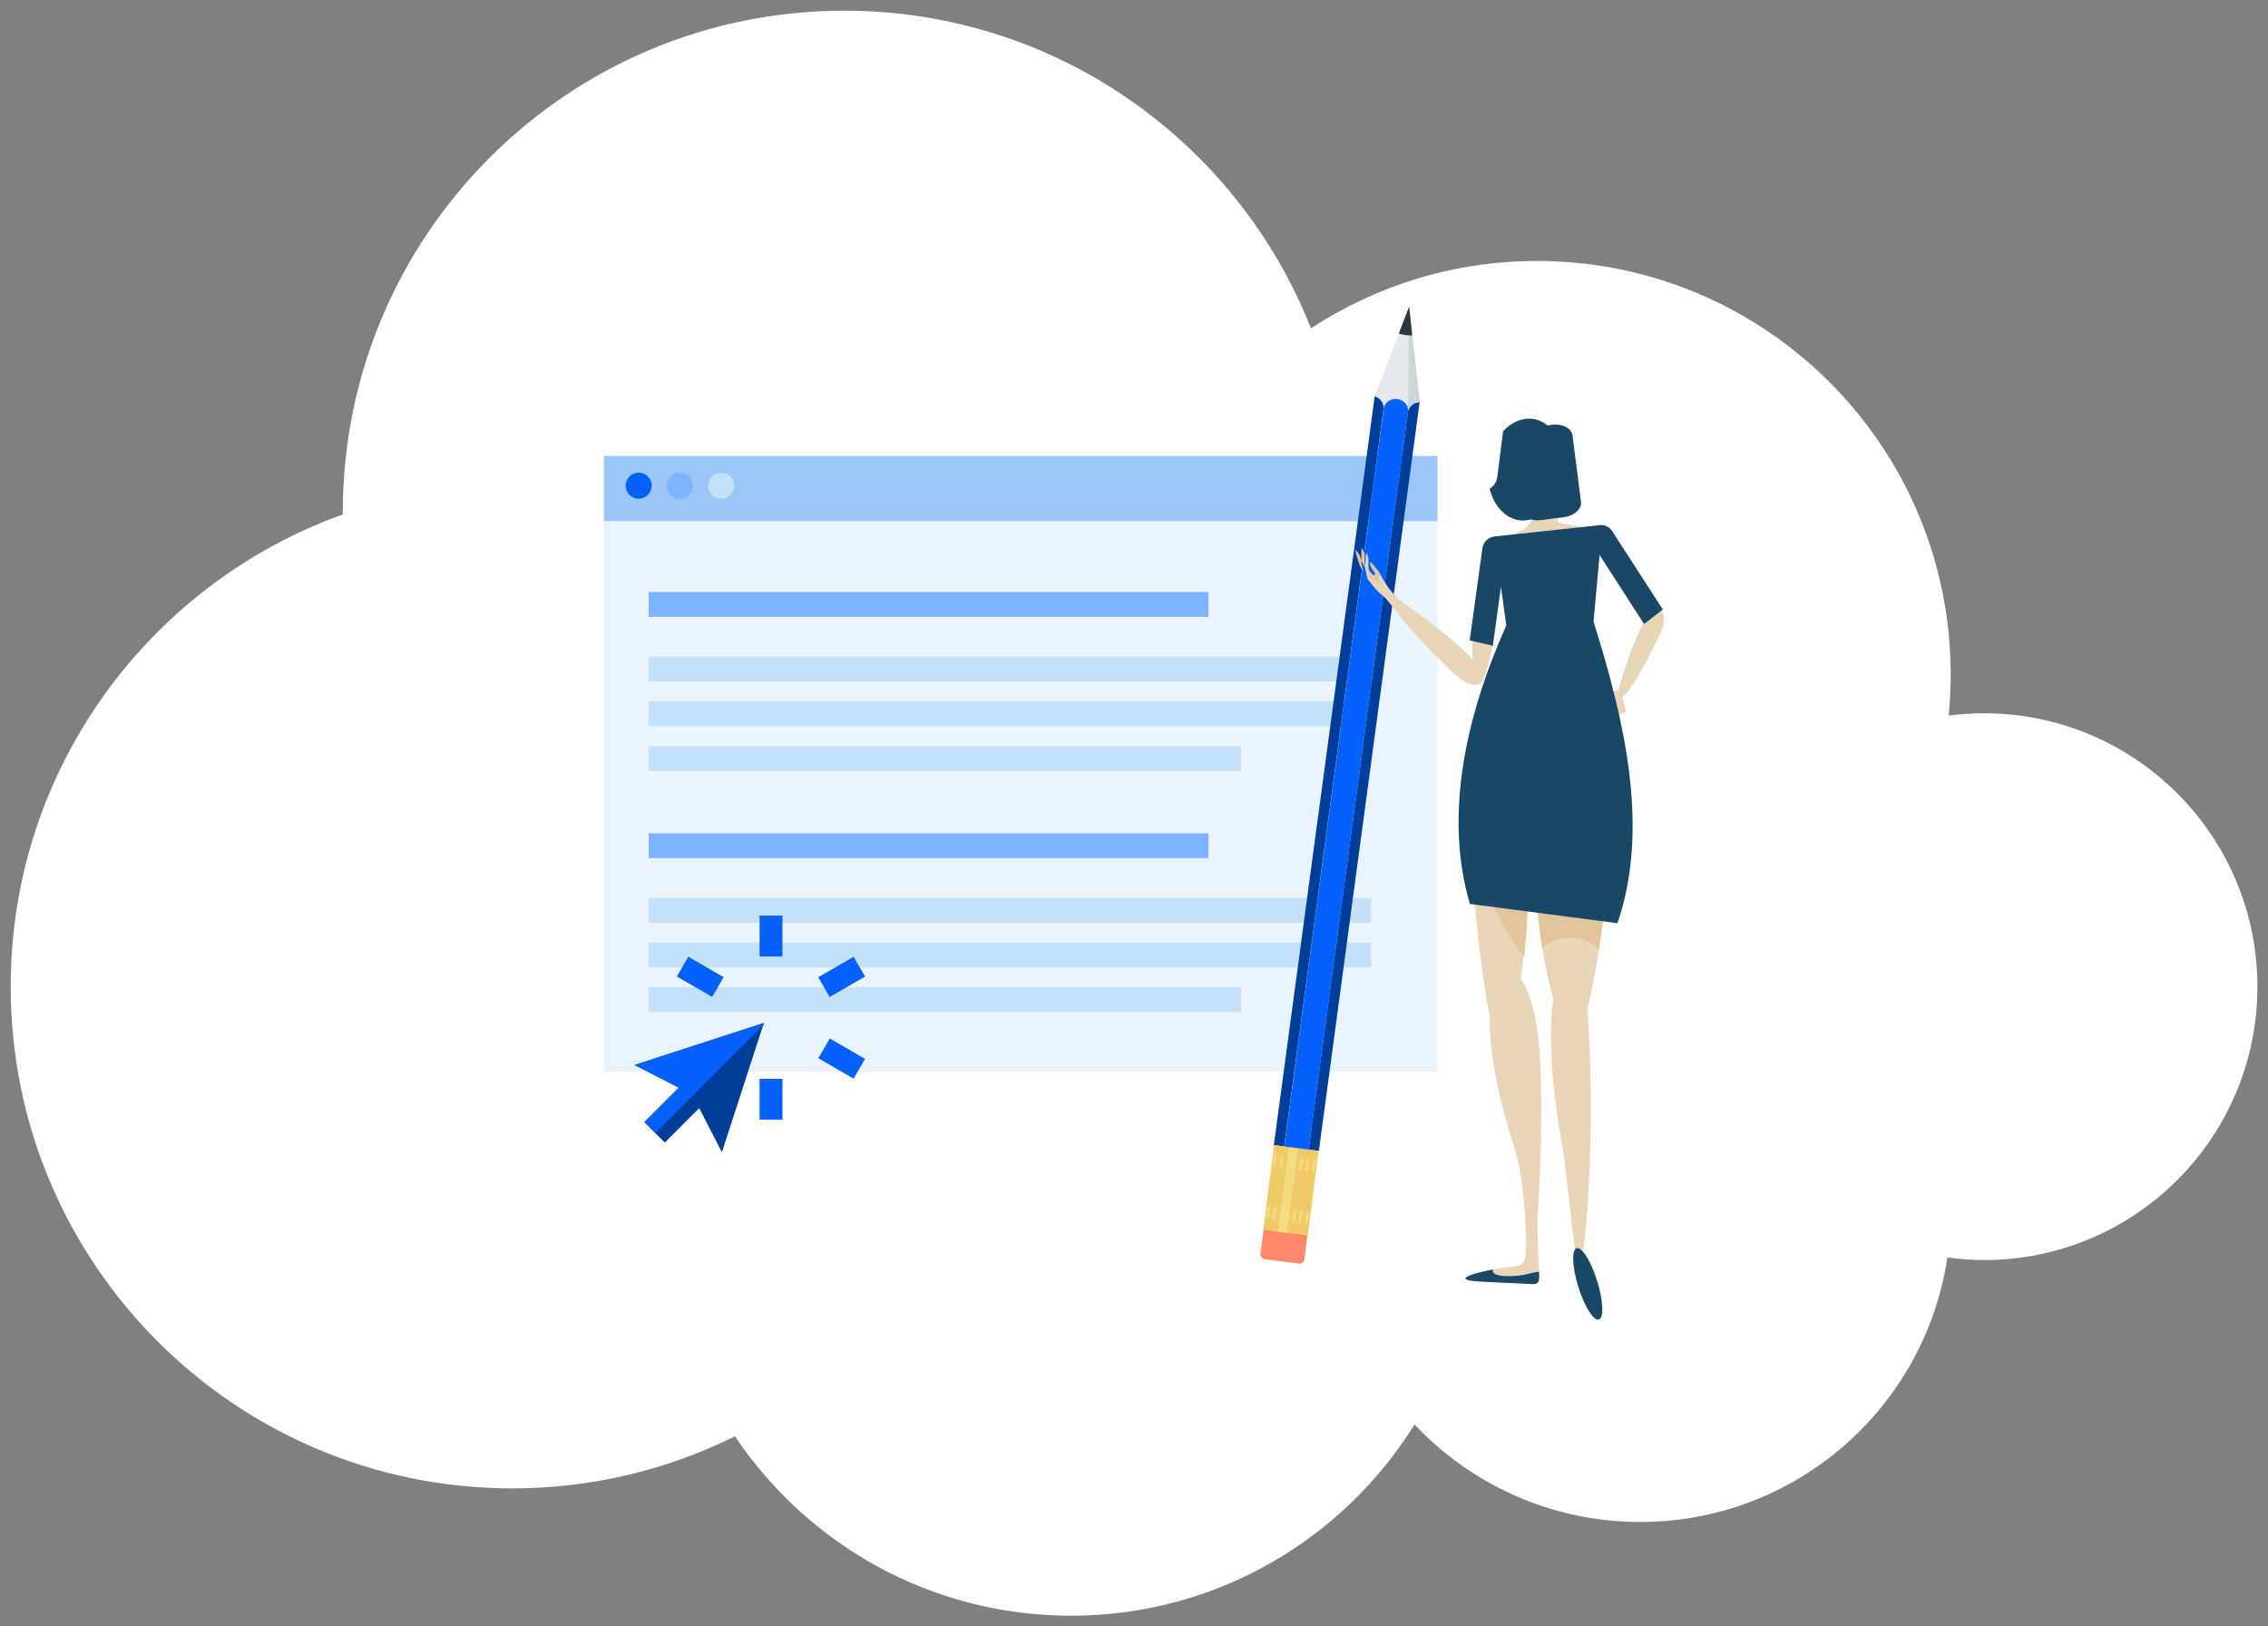 <?xml version="1.0" encoding="utf-8"?>
<!-- Generator: Adobe Illustrator 24.3.0, SVG Export Plug-In . SVG Version: 6.00 Build 0)  -->
<svg version="1.1" id="_x30_" xmlns="http://www.w3.org/2000/svg" xmlns:xlink="http://www.w3.org/1999/xlink" x="0px" y="0px"
	 viewBox="0 0 212 152" style="enable-background:new 0 0 212 152;" xml:space="preserve">
<rect x="0" y="0" width="212" height="152" fill="#808080" stroke="none"/>
<style type="text/css">
	.st0{fill:#FFFFFF;}
	.st1{fill:#EAF4FE;}
	.st2{fill:#9AC7F7;}
	.st3{fill:#7EB3FF;}
	.st4{fill:#C5E1F9;}
	.st5{fill:#FF876C;}
	.st6{fill:#003E99;}
	.st7{fill:#E5E8EC;}
	.st8{fill:#CDD5D7;}
	.st9{fill:#30363D;}
	.st10{fill:#F0CA67;}
	.st11{fill:#F4DA80;}
	.st12{fill:#0561FC;}
	.st13{fill:#E9D6B8;}
	.st14{fill:#E2C59C;}
	.st15{fill:#194866;}
</style>
<path id="_x30__163_" class="st0" d="M185.45,66.66c-1.12,0-2.22,0.08-3.3,0.22c0.12-1.26,0.19-2.53,0.19-3.82
	c0-21.36-17.31-38.67-38.67-38.67c-7.8,0-15.05,2.32-21.13,6.29C115.68,13.3,98.74,1,78.93,1C53.03,1,32.04,21.99,32.04,47.89
	c0,0.06,0,0.12,0,0.19C13.95,54.57,1,71.88,1,92.21c0,25.89,20.99,46.89,46.89,46.89c7.48,0,14.54-1.76,20.81-4.87
	C75.48,144.34,87.01,151,100.11,151c13.56,0,25.44-7.14,32.11-17.87c5.29,5.6,12.79,9.11,21.1,9.11c14.57,0,26.62-10.73,28.71-24.72
	c1.12,0.15,2.27,0.24,3.43,0.24c14.11,0,25.55-11.44,25.55-25.55C211,78.1,199.56,66.66,185.45,66.66z"/>
<rect id="_x30__65_" x="56.45" y="48.51" class="st1" width="77.92" height="51.65"/>
<rect id="_x30__66_" x="56.45" y="42.62" class="st2" width="77.92" height="6.09"/>
<path id="_x30__67_" class="st3" d="M64.77,45.39c0,0.67-0.55,1.22-1.22,1.22c-0.67,0-1.22-0.55-1.22-1.22
	c0-0.67,0.55-1.22,1.22-1.22C64.23,44.17,64.77,44.72,64.77,45.39z M112.96,55.33H60.63v2.32h52.33V55.33z M112.96,77.88H60.63v2.32
	h52.33V77.88z"/>
<path id="_x30__68_" class="st4" d="M68.63,45.39c0,0.67-0.54,1.22-1.22,1.22c-0.67,0-1.22-0.55-1.22-1.22
	c0-0.67,0.55-1.22,1.22-1.22C68.09,44.17,68.63,44.72,68.63,45.39z M128.17,61.37H60.63v2.32h67.54V61.37z M128.17,65.55H60.63v2.32
	h67.54V65.55z M116,69.73H60.63v2.32H116V69.73z M128.17,83.92H60.63v2.32h67.54V83.92z M128.17,88.09H60.63v2.32h67.54V88.09z
	 M116,92.27H60.63v2.32H116V92.27z"/>
<path id="_x30__69_" class="st5" d="M117.82,117.18l0.3-2.32l4.1,0.53l-0.3,2.32c-0.03,0.25-0.26,0.42-0.51,0.38l-3.2-0.41
	C117.97,117.65,117.79,117.43,117.82,117.18z"/>
<path id="_x30__70_" class="st6" d="M59.32,99.53l6.04-1.96l6.04-1.96l-1.96,6.04l-1.96,6.04l-2.12-4.13l-3.22,3.22l-1.9-1.9
	l3.22-3.22L59.32,99.53z M120.04,107.15l9.3-69.06c0-0.49-0.34-0.92-0.84-1.06l-9.43,69.99L120.04,107.15z M122.32,107.44l0.96,0.13
	l9.42-69.99c-0.51,0.01-0.95,0.34-1.08,0.81L122.32,107.44z"/>
<path id="_x30__71_" class="st7" d="M132.71,37.57c-0.51,0.01-0.96,0.34-1.09,0.81l0,0c0,0,0-0.01,0-0.01c0,0,0,0.01,0,0.01
	c0-0.54-0.43-1.01-1.02-1.09c-0.59-0.07-1.12,0.28-1.26,0.8v-0.01c0,0,0,0.01,0,0.01l0,0c0-0.49-0.35-0.92-0.84-1.06l3.22-8.36
	L132.71,37.57z"/>
<path id="_x30__72_" class="st8" d="M132.71,37.57c-0.51,0.01-0.96,0.34-1.09,0.81l0,0c0,0,0-0.01,0-0.01c0,0,0,0.01,0,0.01
	c0-0.54,0.1-9.71,0.1-9.71L132.71,37.57z"/>
<path id="_x30__73_" class="st9" d="M132.01,31.35c-0.2,0-0.4,0-0.6-0.03c-0.23-0.03-0.45-0.08-0.66-0.15l0.97-2.51L132.01,31.35z"
	/>
<path id="_x30__74_" class="st10" d="M119.1,107.02l4.16,0.54l-1.02,7.92l-4.16-0.54L119.1,107.02z"/>
<path id="_x30__75_" class="st11" d="M120.48,107.2l0.85,0.11l-1.02,7.92l-0.85-0.11L120.48,107.2z M119.22,109.04l0.15-1.14
	l-0.27-0.04l-0.15,1.14L119.22,109.04z M119.83,109.12l0.15-1.14l-0.27-0.04l-0.15,1.14L119.83,109.12z M121.67,109.36l0.15-1.14
	l-0.27-0.03l-0.15,1.14L121.67,109.36z M122.28,109.44l0.15-1.14l-0.27-0.03l-0.15,1.14L122.28,109.44z M122.89,109.51l0.15-1.14
	l-0.27-0.03l-0.15,1.14L122.89,109.51z M118.59,113.9l0.15-1.14l-0.27-0.03l-0.15,1.14L118.59,113.9z M119.21,113.98l0.15-1.14
	l-0.27-0.03l-0.15,1.14L119.21,113.98z M121.04,114.21l0.14-1.14l-0.27-0.03l-0.15,1.14L121.04,114.21z M121.65,114.29l0.15-1.14
	l-0.27-0.03l-0.15,1.14L121.65,114.29z M122.26,114.37l0.15-1.14l-0.27-0.03l-0.15,1.14L122.26,114.37z"/>
<path id="_x30__76_" class="st12" d="M60.92,45.39c0,0.67-0.55,1.22-1.22,1.22c-0.67,0-1.22-0.55-1.22-1.22
	c0-0.67,0.54-1.22,1.22-1.22C60.37,44.17,60.92,44.72,60.92,45.39z M59.32,99.53l4.13,2.12l-3.22,3.22l1.02,1.02l10.09-10.09
	l0.06-0.2l-6.04,1.96L59.32,99.53z M73.13,85.57H71v3.82h2.14V85.57z M80.86,91.27l-1.07-1.85l-3.31,1.91l1.07,1.85L80.86,91.27z
	 M80.86,98.96l-3.3-1.91l-1.07,1.85l3.3,1.91L80.86,98.96z M73.13,100.83H71v3.81h2.14V100.83z M67.64,91.32l-3.3-1.91l-1.07,1.85
	l3.3,1.91L67.64,91.32z M131.63,38.38L131.63,38.38c0,0,0-0.01,0-0.01C131.62,38.37,131.62,38.38,131.63,38.38
	c0-0.54-0.43-1.01-1.02-1.09c-0.59-0.07-1.12,0.28-1.26,0.8v-0.01c0,0,0,0,0,0.01l0,0l-9.3,69.06l2.28,0.29L131.63,38.38z"/>
<path id="_x30__78_" class="st13" d="M142.14,49.63c1.06-0.48,1.27-1.63,1.25-2.67c-0.15-0.12-0.3-0.25-0.44-0.42
	c-0.01,0-0.01-0.01-0.01-0.01c-0.03-0.04-0.07-0.08-0.1-0.13c-0.01-0.01-0.02-0.03-0.03-0.04c-0.03-0.04-0.06-0.08-0.09-0.12
	c-0.01-0.01-0.02-0.03-0.03-0.04c-0.04-0.05-0.07-0.11-0.1-0.16c-0.01-0.01-0.02-0.03-0.03-0.04c-0.02-0.04-0.05-0.08-0.07-0.13
	c-0.01-0.02-0.03-0.05-0.04-0.07c-0.02-0.04-0.04-0.07-0.06-0.11c-0.01-0.02-0.02-0.05-0.04-0.08c-0.02-0.05-0.05-0.1-0.07-0.15
	c-0.02-0.04-0.04-0.08-0.05-0.11c-0.01-0.04-0.03-0.07-0.04-0.11c-0.02-0.03-0.03-0.07-0.04-0.11c-0.01-0.03-0.02-0.06-0.04-0.09
	c-0.01-0.03-0.02-0.05-0.03-0.07v0c-0.16-0.44-0.44-2.6-0.29-3.68c0.02-0.13,0.12-0.25,0.3-0.27c1.07-0.09,4.23-0.89,4,2.32
	c0,0,0,0,0,0c0,0.01,0,0.28,0,0.4c0,0.01,0,0.02,0,0.03c0,0.13-0.01,0.25-0.01,0.37c0,0.01,0,0.01,0,0.02
	c-0.01,0.13-0.02,0.25-0.03,0.37c0,0.01,0,0.01,0,0.01c-0.08,0.72-0.27,1.34-0.53,1.82c-0.1,0.86-0.03,1.6,0.1,2.44
	c0.02,0.09,2.49,0.41,2.44,0.54c-0.32,0.76-5.57,1.59-6.05,1.02C141.94,50.27,140.86,50.22,142.14,49.63z M147.73,70.96
	c-1.05-0.22-1.08,0.38-1.88,1.87c-1.57,2.92-2.53,7.29-2.14,12.01c0.26,3.13,0.78,6.03,1.48,8.53c-0.4,2.84-0.33,7.42,0.93,14.23
	c0.12,0.65,1.34,11.81,1.42,11.56c0.94-3,1.57-15.13,0.84-24.84c0.39-1.57,0.7-3.26,0.99-5.05
	C151.06,78.65,150.95,71.64,147.73,70.96z M155.09,59.44c1.16-2.4-0.16-2.73-0.56-2.4c-1.42,1.18-2.91,6.21-3.27,7.49
	c-0.02,0-0.04-0.01-0.06-0.01l-0.36,0.09c-0.15,0.04-0.24,0.19-0.2,0.34l0.42,1.61c0.04,0.15,0.19,0.23,0.34,0.2l0.36-0.09
	c0.15-0.04,0.24-0.19,0.2-0.34l-0.31-1.18C152.12,64.84,153.1,63.53,155.09,59.44z M138.71,63.3c0.37-0.8,0.82-2.53,1.28-6.09
	c0.34-2.65-1.26-2.51-1.57-2.06c-0.82,1.19-0.85,4.37-0.77,6.48c-1.87-2.07-5.5-4.61-6.53-5.32c-0.37-0.34-0.73-0.68-0.95-0.91
	c-0.63-0.66-1.21-1.91-1.45-2.18c-0.41-0.46-0.59-0.71-0.59-0.71s-0.22,0.25,0.38,1c0.16,0.2-0.15,0.27-0.15,0.27l-0.41-0.48
	c-0.03-0.25-0.05-0.53-0.03-0.8c0.04-0.49-0.22-0.87-0.22-0.87s-0.11,1.23-0.09,1.49c0,0.05,0.03,0.11,0.05,0.17l-0.01,0.01
	l0.17,0.79c0,0,0.86,1.16,1.34,1.49c0.45,0.31,1.59,1.91,1.9,2.25c0.76,0.99,2.16,2.53,4.62,4.91
	C137.79,64.78,138.71,63.93,138.71,63.3z M144.06,102.74c-0.02-4.31-0.26-7.81-1.41-10.41c-0.15-0.34-0.33-0.64-0.51-0.9
	c0.27-1.66,0.47-3.44,0.59-5.32c0.28-4.4-0.46-8.5-1.65-11.25c-0.61-1.4-0.64-1.97-1.42-1.78c-2.42,0.59-2.49,7.14-1.18,17.09
	c0.22,1.67,0.46,3.25,0.76,4.72c-0.05,2.81,0.55,6.93,2.3,12.34c0.77,2.38,1.16,6.43,1.08,9.9c-0.04,0.38-0.12,0.77-0.32,0.97
	c-0.29,0.28-0.89,0.25-1.67,0.36c-1.35,0.19-1.84,0.38-1.84,0.38c-0.09-0.07-0.16,0.5,0.13,0.54c0.22,0.03,2.24,0.19,3.56,0.16
	c-0.01,0.06-0.01,0.12-0.02,0.18c0.45,0.1,0.76-0.02,0.96-0.28c0.03-0.01,0.07-0.02,0.09-0.03c0.33-0.15,0.42-0.88,0.29-1.62
	c0.03-1.27-0.16-2.92-0.06-4.3C143.93,110.69,144.09,107.3,144.06,102.74z"/>
<path id="_x30__77_" class="st14" d="M128.05,53.74c0,0-0.17,0.19-0.32,0.06c-0.25-0.21-0.55-0.78-0.64-1
	c-0.11-0.23-0.43-1.43-0.43-1.43s0.38,0.26,0.51,0.74C127.35,52.82,128.05,53.74,128.05,53.74z M127.97,53.59
	c-0.35-0.31-0.45-0.84-0.41-1.49c0.03-0.62-0.28-0.87-0.28-0.87s-0.06,0.4-0.01,1.36c0.01,0.27,0.05,0.56,0.16,0.81
	C127.76,54.14,128.86,54.39,127.97,53.59z M143.64,83.74c0.01,0.37,0.03,0.73,0.07,1.11c0.1,1.28,0.25,2.53,0.44,3.73
	c0.73-0.81,3.81-1.58,5.3,0.18c0.33-2.12,0.58-4.09,0.75-5.88c-1.31-0.09-2.7-0.01-4.12,0.28
	C145.24,83.31,144.43,83.51,143.64,83.74z M141.49,88.08c0.33,0.49,0.65,0.95,0.99,1.34c0.1-1.07,0.18-2.18,0.25-3.32
	c0.06-1.03,0.08-2.05,0.08-3.03c-0.55-1.47-1.4-2.41-2.27-2.75c-0.45-0.18-0.59-0.36-0.86-0.06c-0.02,1.4,0.01,2.99,0.07,4.73
	C140.17,85.95,140.76,86.98,141.49,88.08z M128.15,53.55c0.02,0.04,0.03,0.09,0.04,0.11c0.13,0.17,0.27,0.38,0.36,0.46
	c0.14,0.12,0.51,0.6,0.51,0.6s-0.38-0.74-0.41-0.86c-0.02-0.05-0.03-0.12-0.06-0.19c-0.04,0.09-0.25,0.12-0.25,0.12L128.15,53.55z
	 M128.4,53.77c0.15,0.3,0.51,0.73,0.49,0.64c-0.11-0.5,0.07-0.63,0.04-0.68c-0.15-0.27-0.28-0.48-0.36-0.57
	c-0.23-0.26-0.38-0.45-0.48-0.57c-0.02,0.13,0.01,0.41,0.42,0.92C128.62,53.67,128.47,53.74,128.4,53.77z"/>
<path id="_x30__79_" class="st15" d="M149.52,51.87l-0.57,6.3c0.01,0,0.02,0,0.03,0c2.78,8.89,5.3,19.13,2.21,28.11
	c-4.6-0.6-9.19-1.2-13.79-1.8c-2.48-8.37-0.31-17.75,3.4-26.03c0,0,0,0,0,0l-0.5-3.61l-0.76,5.51l-2.16-0.5l1.19-8.63
	c0.08-0.61,0.59-1.04,1.18-1.09l9.52-1.02c0.13-0.04,0.26-0.05,0.39-0.04l0.11-0.01l0,0.01c0.37,0.04,0.72,0.23,0.93,0.57l4.73,7.32
	l-1.75,1.36L149.52,51.87z M147.37,116.66c-0.48,0.15-0.41,1.76,0.16,3.6c0.57,1.84,1.44,3.21,1.92,3.06
	c0.49-0.15,0.42-1.77-0.16-3.61C148.72,117.87,147.86,116.51,147.37,116.66z M143.87,118.92c0-0.02-0.01-0.04-0.01-0.06
	c-0.03,0-0.05,0-0.08,0c0,0-0.43,0.05-1.09,0.23c-0.7,0.19-3.39,0.42-3.14-0.44c0.01-0.02-4.98,0.94-1.07,1.13l4.79,0.23
	C144.03,120.04,143.85,119.39,143.87,118.92z M142.07,48.63c0.36,0.04,0.71,0,1.05-0.09c0.27,0.08,0.59,0.11,0.91,0.07l2.18-0.28
	c0.95-0.12,1.66-0.77,1.57-1.45l-0.79-6.18c-0.09-0.68-0.93-1.12-1.89-1l-0.43,0.06c-0.41-0.32-0.88-0.54-1.4-0.61
	c-1.02-0.13-2.01,0.33-2.77,1.16l-0.54,4.26c-0.06,0.47-0.33,0.86-0.72,1.11C139.64,47.27,140.7,48.46,142.07,48.63z"/>
</svg>
